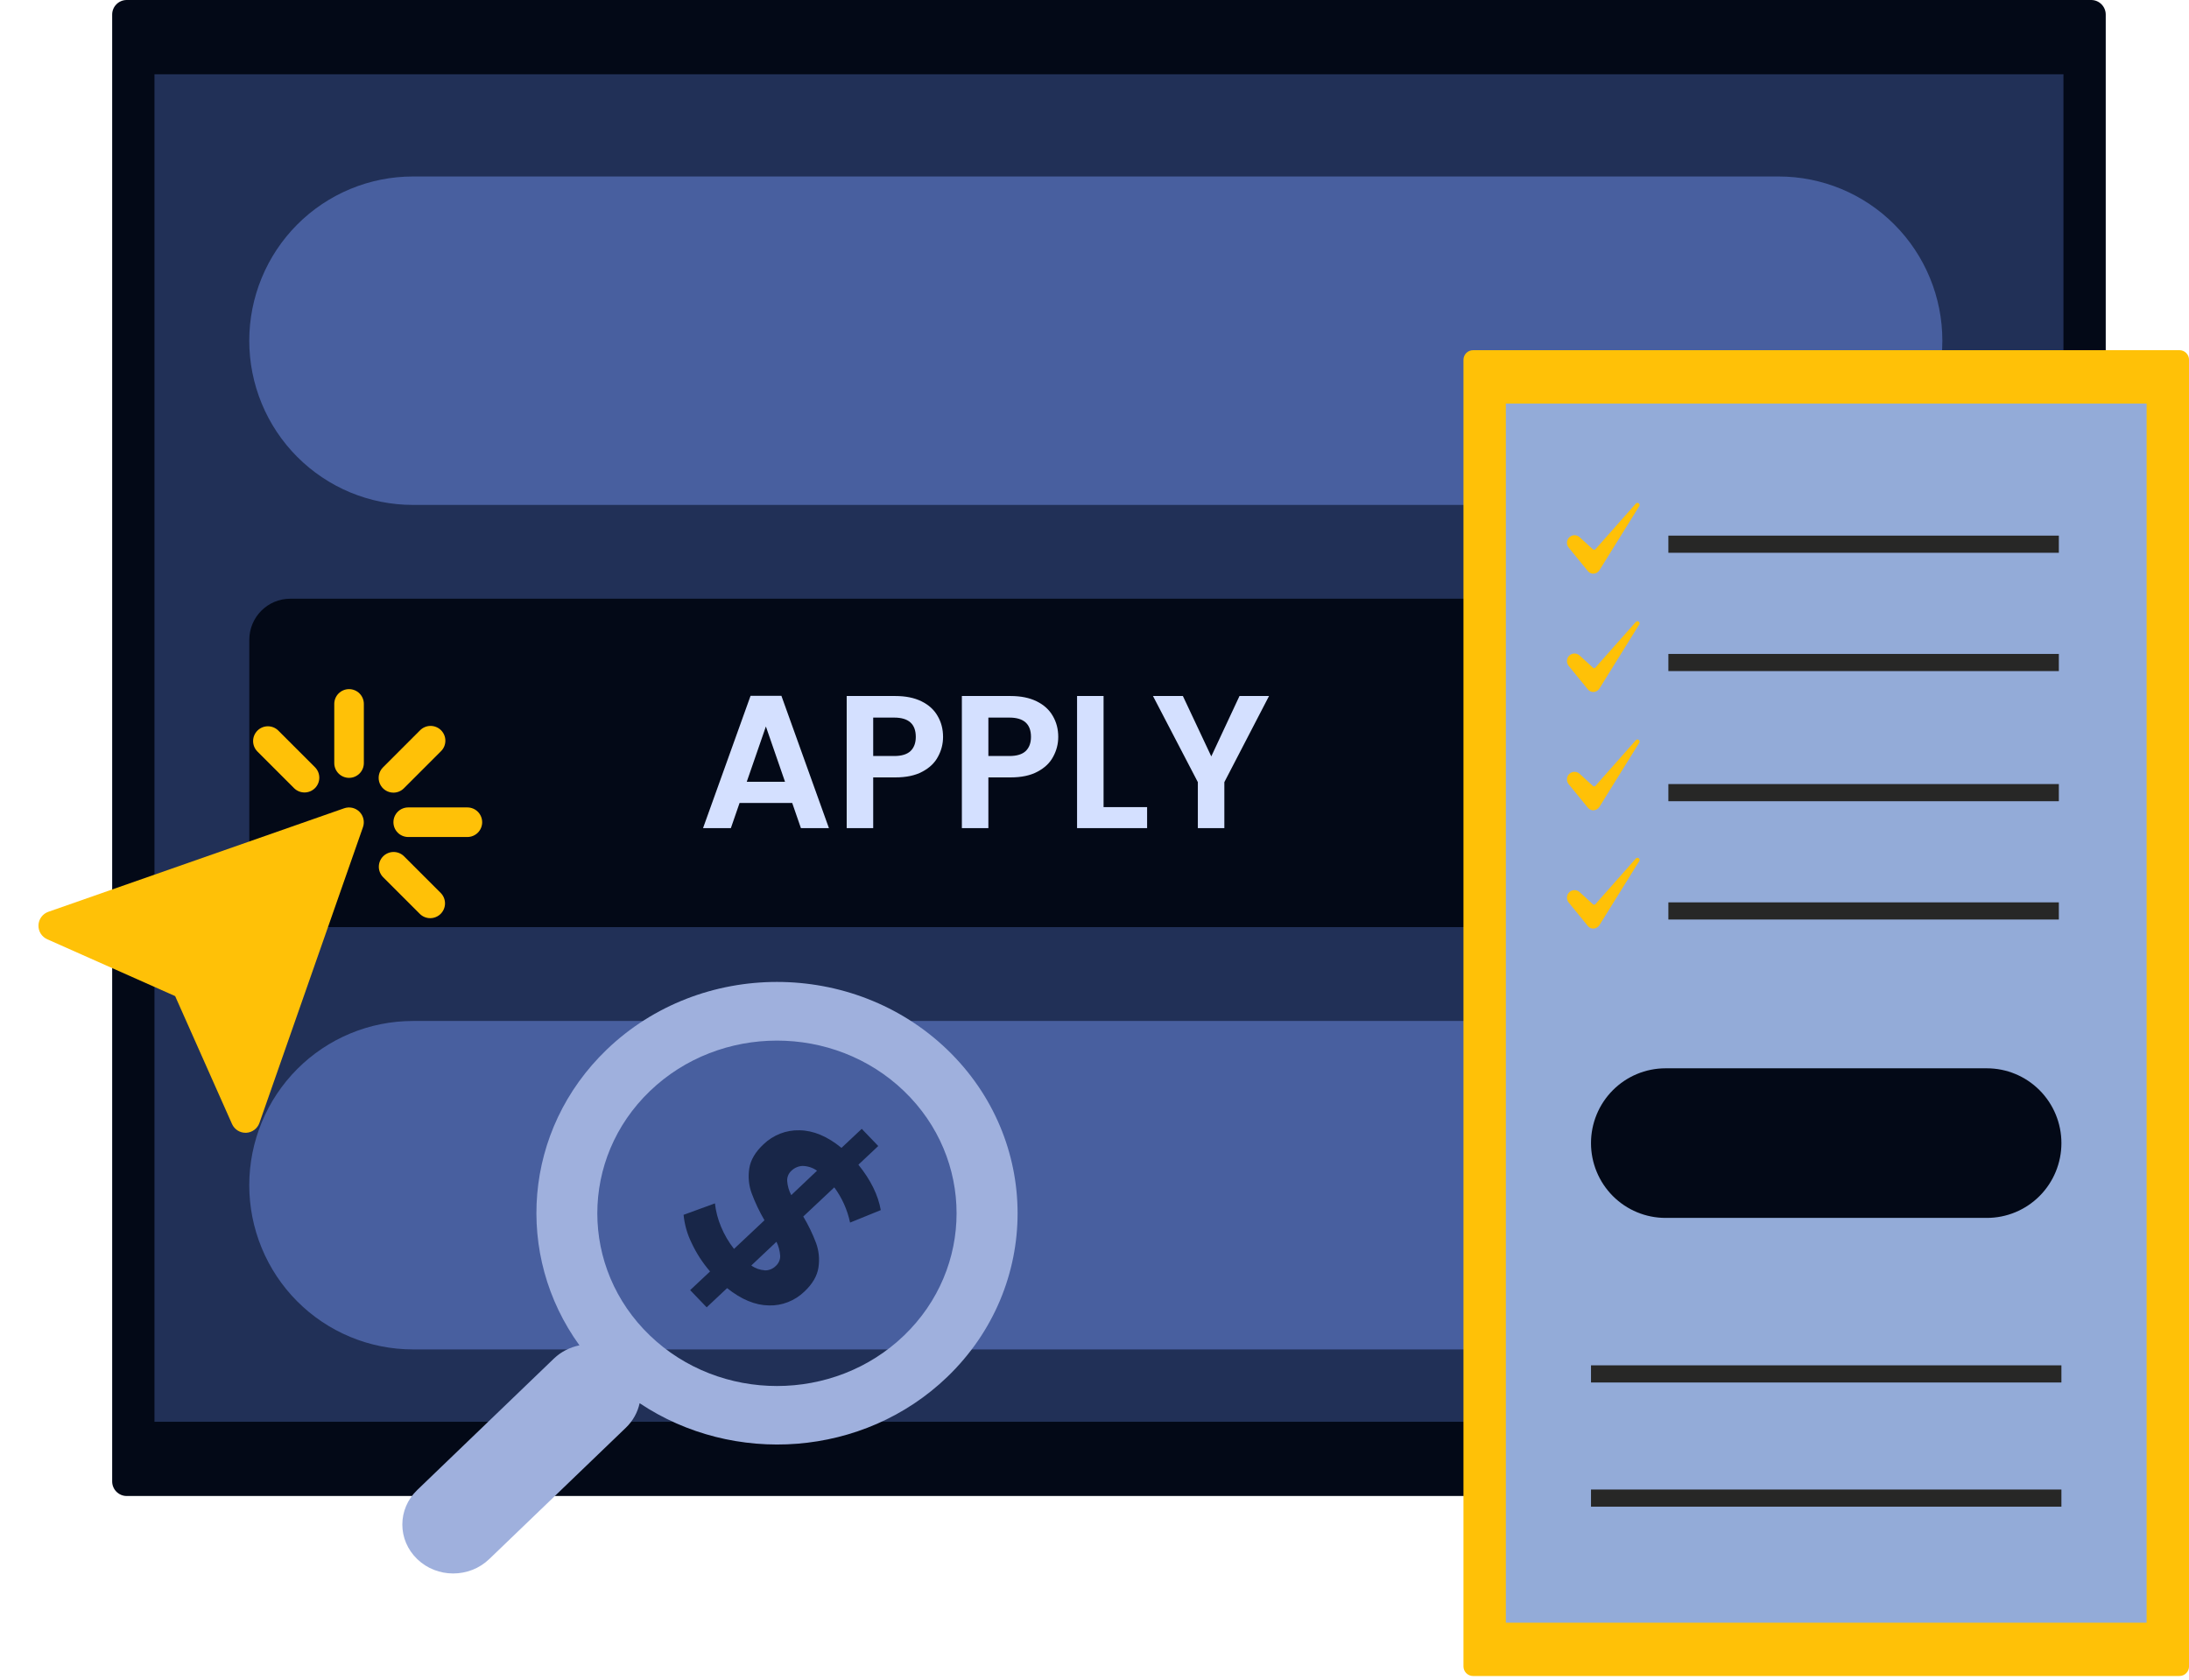 <svg width="185" height="142" viewBox="0 0 185 142" fill="none" xmlns="http://www.w3.org/2000/svg">
<g clip-path="url(#clip0_10774_46727)">
<path d="M176.734 0H10.709C10.031 0 9.48 0.552 9.48 1.233V125.22C9.48 125.901 10.031 126.453 10.709 126.453H176.734C177.413 126.453 177.963 125.901 177.963 125.22V1.233C177.963 0.552 177.413 0 176.734 0Z" fill="#030917"/>
<path d="M174.39 6.279H13.055V120.179H174.39V6.279Z" fill="#213057"/>
<path d="M150.328 42.679H34.893C33.077 42.679 31.279 42.32 29.601 41.622C27.923 40.925 26.399 39.902 25.115 38.613C23.831 37.324 22.813 35.793 22.118 34.109C21.423 32.425 21.066 30.62 21.066 28.797C21.066 26.974 21.424 25.17 22.119 23.486C22.814 21.802 23.832 20.272 25.116 18.983C26.4 17.694 27.924 16.672 29.602 15.975C31.279 15.277 33.077 14.918 34.893 14.918H150.328C153.995 14.918 157.512 16.38 160.105 18.983C162.698 21.586 164.155 25.116 164.155 28.797C164.155 30.62 163.798 32.425 163.103 34.109C162.408 35.793 161.39 37.324 160.106 38.613C158.822 39.902 157.298 40.925 155.62 41.622C153.942 42.32 152.144 42.679 150.328 42.679Z" fill="#485F9F"/>
<path d="M160.694 50.607H24.532C22.62 50.607 21.07 52.163 21.07 54.082V74.894C21.07 76.813 22.62 78.368 24.532 78.368H160.694C162.606 78.368 164.156 76.813 164.156 74.894V54.082C164.156 52.163 162.606 50.607 160.694 50.607Z" fill="#030917"/>
<path d="M150.328 114.062H34.893C33.077 114.062 31.279 113.703 29.601 113.005C27.923 112.307 26.399 111.285 25.115 109.996C23.831 108.707 22.813 107.176 22.118 105.492C21.423 103.808 21.066 102.003 21.066 100.18C21.066 98.357 21.424 96.552 22.119 94.869C22.814 93.185 23.832 91.655 25.116 90.366C26.4 89.077 27.924 88.055 29.602 87.357C31.279 86.66 33.077 86.301 34.893 86.301H150.328C153.995 86.301 157.512 87.763 160.105 90.366C162.698 92.969 164.155 96.499 164.155 100.18C164.155 102.003 163.798 103.808 163.103 105.492C162.408 107.176 161.39 108.707 160.106 109.996C158.822 111.285 157.298 112.307 155.62 113.005C153.942 113.703 152.144 114.062 150.328 114.062Z" fill="#485F9F"/>
<path d="M185.004 140.852V30.416C185.004 29.965 184.64 29.6 184.19 29.6L124.496 29.6C124.047 29.6 123.682 29.965 123.682 30.416V140.852C123.682 141.303 124.047 141.669 124.496 141.669H184.19C184.64 141.669 185.004 141.303 185.004 140.852Z" fill="#FFC107"/>
<path d="M181.418 137.161V34.111H127.264V137.161H181.418Z" fill="#93ABD8"/>
<g clip-path="url(#clip1_10774_46727)">
<path d="M133.068 45.24C132.947 45.241 132.829 45.275 132.727 45.34C132.625 45.405 132.543 45.497 132.491 45.606C132.44 45.715 132.42 45.837 132.434 45.957C132.449 46.077 132.497 46.19 132.573 46.284L134.198 48.275C134.256 48.347 134.331 48.404 134.415 48.441C134.499 48.479 134.592 48.496 134.684 48.49C134.881 48.48 135.059 48.374 135.173 48.201L138.549 42.764C138.549 42.763 138.55 42.762 138.55 42.761C138.582 42.712 138.572 42.616 138.507 42.556C138.489 42.539 138.467 42.526 138.444 42.518C138.421 42.51 138.397 42.507 138.372 42.508C138.348 42.51 138.324 42.517 138.302 42.528C138.281 42.539 138.261 42.555 138.246 42.574C138.245 42.575 138.243 42.577 138.242 42.578L134.837 46.425C134.824 46.44 134.809 46.451 134.791 46.46C134.774 46.468 134.754 46.473 134.735 46.474C134.715 46.475 134.696 46.473 134.677 46.466C134.659 46.459 134.642 46.449 134.628 46.436L133.498 45.408C133.38 45.3 133.227 45.241 133.068 45.24Z" fill="#FFC107"/>
</g>
<g clip-path="url(#clip2_10774_46727)">
<path d="M133.068 55.24C132.947 55.241 132.829 55.275 132.727 55.34C132.625 55.405 132.543 55.497 132.491 55.606C132.44 55.715 132.42 55.837 132.434 55.957C132.449 56.077 132.497 56.19 132.573 56.284L134.198 58.275C134.256 58.347 134.331 58.404 134.415 58.441C134.499 58.479 134.592 58.496 134.684 58.49C134.881 58.48 135.059 58.374 135.173 58.201L138.549 52.764C138.549 52.763 138.55 52.762 138.55 52.761C138.582 52.712 138.572 52.616 138.507 52.556C138.489 52.539 138.467 52.526 138.444 52.518C138.421 52.51 138.397 52.507 138.372 52.508C138.348 52.51 138.324 52.517 138.302 52.528C138.281 52.539 138.261 52.555 138.246 52.574C138.245 52.575 138.243 52.577 138.242 52.578L134.837 56.425C134.824 56.44 134.809 56.451 134.791 56.46C134.774 56.468 134.754 56.473 134.735 56.474C134.715 56.475 134.696 56.473 134.677 56.466C134.659 56.459 134.642 56.449 134.628 56.436L133.498 55.408C133.38 55.3 133.227 55.241 133.068 55.24Z" fill="#FFC107"/>
</g>
<g clip-path="url(#clip3_10774_46727)">
<path d="M133.068 65.24C132.947 65.241 132.829 65.275 132.727 65.34C132.625 65.405 132.543 65.497 132.491 65.606C132.44 65.716 132.42 65.837 132.434 65.957C132.449 66.077 132.497 66.19 132.573 66.284L134.198 68.275C134.256 68.347 134.331 68.404 134.415 68.442C134.499 68.479 134.592 68.496 134.684 68.49C134.881 68.48 135.059 68.374 135.173 68.201L138.549 62.764C138.549 62.763 138.55 62.762 138.55 62.761C138.582 62.712 138.572 62.616 138.507 62.556C138.489 62.539 138.467 62.526 138.444 62.518C138.421 62.51 138.397 62.507 138.372 62.508C138.348 62.51 138.324 62.517 138.302 62.528C138.281 62.539 138.261 62.555 138.246 62.574C138.245 62.575 138.243 62.577 138.242 62.578L134.837 66.425C134.824 66.439 134.809 66.451 134.791 66.46C134.774 66.468 134.754 66.473 134.735 66.474C134.715 66.475 134.696 66.473 134.677 66.466C134.659 66.46 134.642 66.449 134.628 66.436L133.498 65.408C133.38 65.3 133.227 65.241 133.068 65.24Z" fill="#FFC107"/>
</g>
<g clip-path="url(#clip4_10774_46727)">
<path d="M133.068 75.24C132.947 75.241 132.829 75.275 132.727 75.34C132.625 75.405 132.543 75.497 132.491 75.606C132.44 75.716 132.42 75.837 132.434 75.957C132.449 76.077 132.497 76.19 132.573 76.284L134.198 78.275C134.256 78.347 134.331 78.404 134.415 78.442C134.499 78.479 134.592 78.496 134.684 78.49C134.881 78.48 135.059 78.374 135.173 78.201L138.549 72.764C138.549 72.763 138.55 72.762 138.55 72.761C138.582 72.713 138.572 72.616 138.507 72.555C138.489 72.539 138.467 72.526 138.444 72.518C138.421 72.51 138.397 72.507 138.372 72.508C138.348 72.51 138.324 72.517 138.302 72.528C138.281 72.539 138.261 72.555 138.246 72.574C138.245 72.575 138.243 72.577 138.242 72.578L134.837 76.425C134.824 76.439 134.809 76.451 134.791 76.46C134.774 76.468 134.754 76.473 134.735 76.474C134.715 76.475 134.696 76.473 134.677 76.466C134.659 76.46 134.642 76.449 134.628 76.436L133.498 75.408C133.38 75.3 133.227 75.241 133.068 75.24Z" fill="#FFC107"/>
</g>
<g clip-path="url(#clip5_10774_46727)">
<path d="M51.275 88.721C59.208 81.093 72.119 81.093 80.052 88.721C87.983 96.35 87.983 108.763 80.052 116.392C72.987 123.183 61.985 123.91 54.058 118.608C53.891 119.367 53.509 120.091 52.895 120.681L41.343 131.789C39.659 133.405 36.939 133.405 35.264 131.789C33.582 130.172 33.582 127.556 35.264 125.944L46.816 114.833C47.427 114.247 48.182 113.879 48.971 113.718C43.453 106.094 44.209 95.516 51.275 88.721ZM54.923 112.885C60.845 118.579 70.484 118.579 76.404 112.885C82.323 107.19 82.323 97.924 76.404 92.229C70.484 86.536 60.845 86.536 54.923 92.229C49 97.924 49 107.19 54.923 112.885Z" fill="#9FB0DD"/>
<path d="M64.984 110.345C63.826 110.329 62.647 109.841 61.45 108.882L59.724 110.505L58.327 109.051L60.01 107.471C59.377 106.741 58.849 105.925 58.441 105.046C58.079 104.31 57.853 103.511 57.772 102.686L60.421 101.718C60.499 102.4 60.673 103.065 60.937 103.692C61.215 104.366 61.584 104.996 62.034 105.567L64.609 103.145C64.18 102.415 63.816 101.647 63.52 100.85C63.282 100.19 63.215 99.475 63.324 98.766C63.434 98.054 63.832 97.377 64.522 96.728C64.928 96.337 65.408 96.03 65.932 95.825C66.455 95.621 67.01 95.524 67.563 95.54C68.738 95.553 69.923 96.049 71.117 97.026L72.83 95.417L74.224 96.87L72.546 98.449C73.586 99.74 74.216 101.019 74.437 102.287L71.843 103.342C71.614 102.26 71.16 101.247 70.509 100.365L67.886 102.829C68.314 103.542 68.677 104.293 68.971 105.075C69.21 105.73 69.278 106.441 69.169 107.144C69.06 107.856 68.665 108.531 67.986 109.17C67.586 109.557 67.112 109.861 66.595 110.064C66.079 110.266 65.53 110.362 64.984 110.345ZM66.529 99.835C66.561 100.253 66.677 100.656 66.871 101.021L69.05 98.957C68.698 98.704 68.274 98.564 67.83 98.553C67.479 98.566 67.141 98.712 66.885 98.961C66.762 99.073 66.666 99.21 66.605 99.362C66.543 99.513 66.517 99.675 66.529 99.835ZM64.648 107.383C64.815 107.385 64.982 107.353 65.139 107.289C65.296 107.225 65.439 107.13 65.561 107.011C65.683 106.901 65.781 106.766 65.846 106.616C65.911 106.466 65.942 106.306 65.936 106.146C65.907 105.732 65.8 105.331 65.621 104.963L63.496 106.968C63.826 107.209 64.222 107.35 64.64 107.376L64.648 107.383Z" fill="#182648"/>
</g>
<path d="M141 46H174" stroke="#272726" stroke-width="1.45" stroke-miterlimit="10"/>
<path d="M141 56H174" stroke="#272726" stroke-width="1.45" stroke-miterlimit="10"/>
<path d="M141 67H174" stroke="#272726" stroke-width="1.45" stroke-miterlimit="10"/>
<path d="M141 77H174" stroke="#272726" stroke-width="1.45" stroke-miterlimit="10"/>
<path d="M134.461 116.133H174.217" stroke="#272726" stroke-width="1.45" stroke-miterlimit="10"/>
<path d="M134.461 126.631H174.217" stroke="#272726" stroke-width="1.45" stroke-miterlimit="10"/>
<path d="M167.919 90.301H140.758C139.088 90.302 137.486 90.968 136.305 92.154C135.124 93.34 134.461 94.948 134.461 96.625C134.461 98.302 135.124 99.909 136.305 101.095C137.486 102.28 139.088 102.946 140.758 102.946H167.919C169.589 102.946 171.191 102.28 172.372 101.095C173.553 99.909 174.217 98.302 174.217 96.625C174.217 94.948 173.553 93.34 172.372 92.154C171.191 90.968 169.59 90.302 167.919 90.301Z" fill="#030917"/>
<path d="M66.952 67.872H62.504L61.768 70H59.416L63.432 58.816H66.04L70.056 70H67.688L66.952 67.872ZM66.344 66.08L64.728 61.408L63.112 66.08H66.344ZM79.701 62.288C79.701 62.885 79.557 63.445 79.269 63.968C78.992 64.491 78.549 64.912 77.941 65.232C77.344 65.552 76.587 65.712 75.669 65.712H73.797V70H71.557V58.832H75.669C76.533 58.832 77.269 58.981 77.877 59.28C78.485 59.579 78.939 59.989 79.237 60.512C79.546 61.035 79.701 61.627 79.701 62.288ZM75.573 63.904C76.192 63.904 76.65 63.765 76.949 63.488C77.248 63.2 77.397 62.8 77.397 62.288C77.397 61.2 76.789 60.656 75.573 60.656H73.797V63.904H75.573ZM89.436 62.288C89.436 62.885 89.291 63.445 89.004 63.968C88.726 64.491 88.284 64.912 87.675 65.232C87.078 65.552 86.321 65.712 85.403 65.712H83.531V70H81.291V58.832H85.403C86.267 58.832 87.004 58.981 87.612 59.28C88.219 59.579 88.673 59.989 88.972 60.512C89.281 61.035 89.436 61.627 89.436 62.288ZM85.308 63.904C85.926 63.904 86.385 63.765 86.683 63.488C86.982 63.2 87.132 62.8 87.132 62.288C87.132 61.2 86.523 60.656 85.308 60.656H83.531V63.904H85.308ZM93.266 68.224H96.946V70H91.026V58.832H93.266V68.224ZM107.25 58.832L103.474 66.112V70H101.234V66.112L97.442 58.832H99.97L102.37 63.936L104.754 58.832H107.25Z" fill="#D4E0FF"/>
<path d="M29.088 68.321L4.088 77.071C3.851 77.153 3.645 77.305 3.496 77.507C3.347 77.708 3.261 77.949 3.251 78.2C3.241 78.45 3.306 78.698 3.438 78.91C3.571 79.123 3.764 79.291 3.993 79.393L14.803 84.198L19.608 95.008C19.706 95.229 19.866 95.417 20.069 95.549C20.272 95.681 20.508 95.751 20.75 95.751H20.802C21.051 95.74 21.292 95.654 21.492 95.505C21.693 95.356 21.844 95.15 21.927 94.914L30.677 69.914C30.754 69.693 30.767 69.454 30.715 69.225C30.663 68.996 30.548 68.786 30.382 68.62C30.216 68.453 30.007 68.337 29.778 68.284C29.549 68.231 29.31 68.244 29.088 68.321Z" fill="#FFC107"/>
<path d="M29.5 58.25C29.169 58.25 28.851 58.382 28.616 58.616C28.382 58.85 28.25 59.169 28.25 59.5V64.5C28.25 64.832 28.382 65.15 28.616 65.384C28.851 65.618 29.169 65.75 29.5 65.75C29.831 65.75 30.149 65.618 30.384 65.384C30.618 65.15 30.75 64.832 30.75 64.5V59.5C30.75 59.169 30.618 58.85 30.384 58.616C30.149 58.382 29.831 58.25 29.5 58.25Z" fill="#FFC107"/>
<path d="M39.5 68.25H34.5C34.169 68.25 33.85 68.382 33.616 68.616C33.382 68.85 33.25 69.168 33.25 69.5C33.25 69.832 33.382 70.15 33.616 70.384C33.85 70.618 34.169 70.75 34.5 70.75H39.5C39.831 70.75 40.15 70.618 40.384 70.384C40.618 70.15 40.75 69.832 40.75 69.5C40.75 69.168 40.618 68.85 40.384 68.616C40.15 68.382 39.831 68.25 39.5 68.25Z" fill="#FFC107"/>
<path d="M34.134 72.367C33.898 72.139 33.583 72.013 33.255 72.016C32.927 72.019 32.614 72.15 32.382 72.382C32.15 72.614 32.019 72.927 32.016 73.255C32.013 73.582 32.139 73.898 32.367 74.134L35.492 77.259C35.727 77.487 36.043 77.613 36.371 77.61C36.699 77.607 37.012 77.475 37.244 77.244C37.475 77.012 37.607 76.698 37.61 76.371C37.613 76.043 37.487 75.727 37.259 75.492L34.134 72.367Z" fill="#FFC107"/>
<path d="M24.866 66.634C25.102 66.862 25.418 66.988 25.746 66.985C26.073 66.982 26.387 66.85 26.619 66.619C26.851 66.387 26.982 66.073 26.985 65.746C26.988 65.418 26.862 65.102 26.634 64.867L23.509 61.742C23.273 61.514 22.957 61.388 22.63 61.391C22.302 61.394 21.988 61.525 21.757 61.757C21.525 61.989 21.393 62.302 21.391 62.63C21.388 62.958 21.514 63.273 21.741 63.509L24.866 66.634Z" fill="#FFC107"/>
<path d="M33.25 67C33.581 67 33.899 66.868 34.133 66.633L37.258 63.508C37.378 63.393 37.473 63.255 37.539 63.103C37.604 62.95 37.639 62.786 37.64 62.62C37.642 62.454 37.61 62.29 37.547 62.136C37.484 61.982 37.391 61.843 37.274 61.725C37.157 61.608 37.017 61.515 36.863 61.453C36.71 61.39 36.545 61.358 36.379 61.359C36.213 61.361 36.049 61.395 35.897 61.461C35.744 61.526 35.606 61.622 35.491 61.741L32.366 64.866C32.191 65.041 32.072 65.263 32.024 65.506C31.976 65.748 32.001 66 32.095 66.228C32.19 66.456 32.35 66.652 32.555 66.789C32.761 66.926 33.002 67 33.25 67Z" fill="#FFC107"/>
</g>
<defs>
<clipPath id="clip0_10774_46727">
<rect width="185" height="142" fill="white"/>
</clipPath>
<clipPath id="clip1_10774_46727">
<rect width="7" height="7" fill="white" transform="translate(132 42)"/>
</clipPath>
<clipPath id="clip2_10774_46727">
<rect width="7" height="7" fill="white" transform="translate(132 52)"/>
</clipPath>
<clipPath id="clip3_10774_46727">
<rect width="7" height="7" fill="white" transform="translate(132 62)"/>
</clipPath>
<clipPath id="clip4_10774_46727">
<rect width="7" height="7" fill="white" transform="translate(132 72)"/>
</clipPath>
<clipPath id="clip5_10774_46727">
<rect width="52" height="50" fill="white" transform="matrix(-1 0 0 1 86 83)"/>
</clipPath>
</defs>
</svg>
